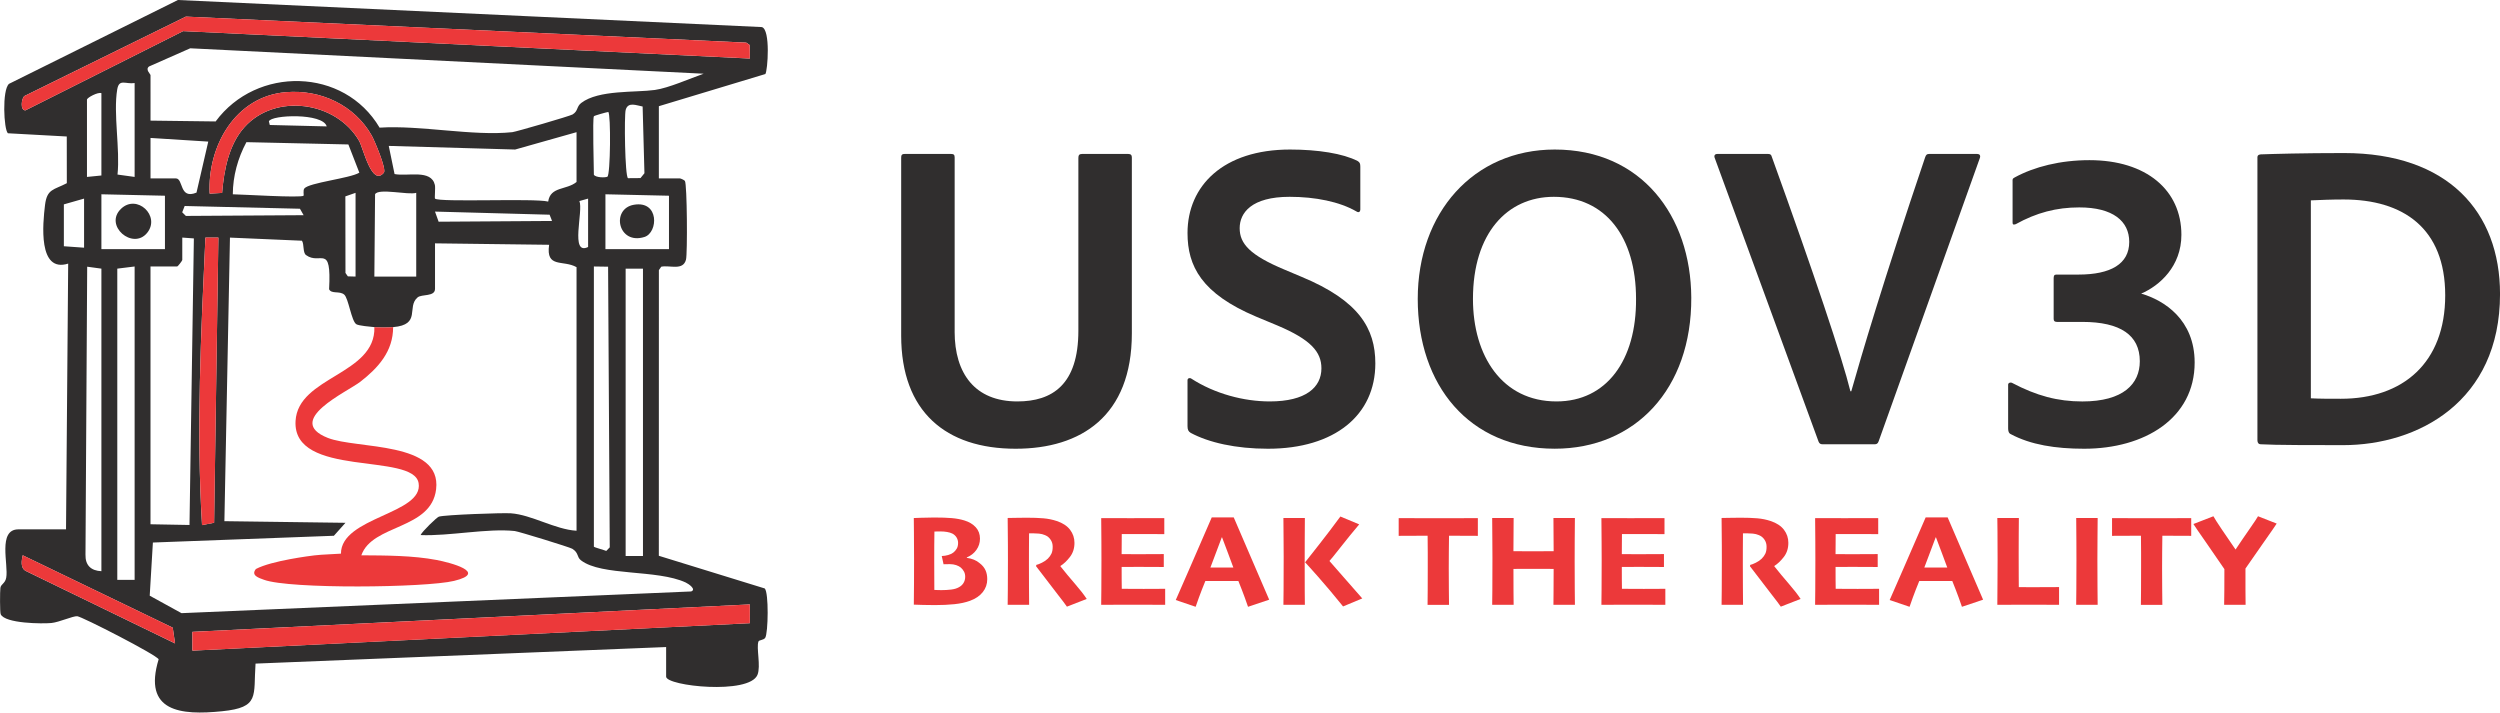 <?xml version="1.0" encoding="UTF-8"?>
<svg id="Layer_2" data-name="Layer 2" xmlns="http://www.w3.org/2000/svg" viewBox="0 0 939.08 267.65">
  <defs>
    <style>
      .cls-1 {
        fill: #ec393a;
      }

      .cls-2 {
        fill: #302e2e;
      }
    </style>
  </defs>
  <g id="Layer_1-2" data-name="Layer 1">
    <g>
      <path class="cls-2" d="M24.8,198.83l.81-99.81c-11.41,3.59-9.54-15.07-8.7-22,.74-6.15,3.29-5.63,8.19-8.21l-.02-17.54-22.11-1.21c-1.56-1.37-2.24-16.33.42-18.57L66.83,0l219.33,10.17c3.36.85,2.19,16.55,1.33,17.64l-40,12.08v27.12h7.87c.32,0,1.59.57,1.91.94.84,1.22,1,27.35.41,29.59-1.12,4.26-6.06,1.97-9.29,2.64l-.89,1.28-.02,107.31,39.78,12.27c1.56,1.52,1.31,16.75.18,18.54-.57.9-2.31.79-2.53,1.37-.89,2.32.96,9.28-.38,12.54-3.1,7.57-34.31,4.22-34.31.68v-11.12l-154.23,6.22c-.86,12.21,1.7,16.45-12.6,17.9-15.41,1.57-29.82.28-23.8-19.51-.63-1.61-28.86-16.08-30.59-16.19-1.63-.1-6.75,2.25-9.68,2.55-3.35.33-17.47.23-19.06-3.3-.32-.7-.29-8.67-.11-9.9.21-1.45,1.77-1.62,2.18-3.78.93-4.96-3.3-18.2,4.59-18.2h17.9ZM281.67,21.98l-.08-5.08-1.28-.89L69.82,6.24,9.19,36.06c-1.17.88-1.69,5.41.35,5.4l59.25-29.77,212.87,10.3ZM56.54,28.22c.04,5.69-.03,11.4,0,17.09l24.46.31c15.4-20.85,48.18-20.34,61.59,2.33,15.33-1,35.03,3.26,49.84,1.7,1.38-.15,21.64-6.04,22.64-6.65,2.18-1.33,1.41-2.91,3.26-4.33,6.54-5.01,20.41-3.85,27.67-4.88,5.25-.75,13.13-4.3,18.31-6.1l-192.86-9.55-15.47,6.83c-1.51,1.18.55,2.81.55,3.25ZM50.57,31.2c-3.42.5-5.84-1.75-6.54,2.41-1.52,9,1.13,22.47.11,31.96l6.43.89V31.2ZM107.42,34.62c-19.1,1.61-29.55,20.38-28.67,38.12l4.68-.27c.7-8.48,2.5-18.14,8.4-24.7,11.61-12.91,34.48-9.72,43.07,5.17,1.53,2.66,4.77,17.35,9.3,11.93,1.07-1.28-3.53-12.11-4.57-13.95-6.44-11.39-19.19-17.39-32.21-16.29ZM38.09,35c-1.2-.54-5.42,1.67-5.42,2.44v29.02l5.42-.54v-30.92ZM241.39,40.01c-2.28-.39-5.46-1.91-6.36,1.25-.6,2.1-.29,25.09.87,25.67l4.69-.04,1.48-1.82-.68-25.07ZM223.08,43.68c-.55.95,0,19.02,0,21.97.76,1.12,4.31,1.11,5.07.73,1.16-.58,1.36-23.65.33-24.32-.8.11-5.26,1.37-5.4,1.61ZM122.72,47.48c-1.37-5.11-20.84-4.39-21.71-1.9l.33,1.37,21.37.53ZM216.57,49.65l-23.07,6.52-47.47-1.36,2.18,10.57c4.89.98,13.78-1.9,15.15,4.11.24,1.05-.16,4.92.04,5.11,1.53,1.48,37.31-.2,42.52,1.12.82-5.74,6.87-4.26,10.65-7.36v-18.72ZM56.54,51.82v15.19h9.49c2.96,0,1.22,8.03,7.78,5.34l4.42-19.16-21.7-1.37ZM114.04,73.52c.15-.13-.26-2.04.27-2.71,1.75-2.21,17.17-3.8,20.67-5.95l-4.12-10.6-38.3-.86c-3.22,5.99-5.08,12.74-5.11,19.58,3.3.04,25.59,1.42,26.58.54ZM156.35,72.43c-2.85.95-14.17-1.88-15.46.54l-.27,30.92h15.73v-31.46ZM133.57,72.43l-3.84,1.34.04,28.76.89,1.28,2.9.08v-31.46ZM61.96,73.52l-23.87-.54v20.61h23.87v-20.07ZM251.29,73.52l-23.87-.54v20.61h23.87v-20.07ZM31.58,74.6l-7.59,2.17v15.73l7.59.54v-18.44ZM220.91,74.6l-3.27.92c1.58,3.65-3.64,20.62,3.27,17.26v-18.17ZM69.37,77.37l-.93,2.37,1.38,1.37,44.23-.28-1.38-2.42-43.31-1.03ZM163.4,79.48l1.36,3.8,42.61-.28-.92-2.35-43.05-1.17ZM68.47,89.25v8.41c0,.29-1.68,2.44-1.9,2.44h-10.04v96.83l14.65.27,1.64-107.64-4.35-.32ZM82.04,89.25h-4.89c-1.66,35.83-3.43,72.33-1.27,108l4.55-.9,1.6-107.1ZM140.62,122.88c-1.52-.15-5.86-.52-6.77-1.09-1.86-1.15-2.94-9.82-4.58-11.15-1.79-1.46-4.75-.11-5.65-1.99.94-17.55-3.22-8.86-8.67-12.84-1.26-.92-.65-4.07-1.53-5.39l-27.04-1.17-2.09,106.52,45.48.61-4.35,4.87-67.99,2.54-1.19,19.97,11.93,6.56,191.43-8.15c2.11-.74-.9-2.84-2.02-3.36-10.75-5-31.62-2.34-39.36-8.35-1.64-1.27-.75-2.78-3.26-4.33-.96-.59-20.19-6.51-21.6-6.66-10.23-1.1-24.69,1.97-35.38,1.52.59-1.36,6.11-6.7,6.9-6.93,2.4-.7,23.83-1.47,27.01-1.25,7.81.54,16.62,6.08,24.68,6.55v-99c-5.02-2.87-11.6.54-10.3-8.41l-42.86-.54v17.09c0,3.05-5.01,1.9-6.55,3.22-4.24,3.61,1.52,10.24-9.18,11.16-1.94.17-5.13.19-7.05,0ZM38.09,214.56v-113.65l-5.34-.73-.64,108.16c-.1,3.97,2.03,6.05,5.98,6.22ZM50.57,100.1l-6.51.81v116.91h6.51v-117.72ZM223.08,100.1v105.24c0,.25,4.1,1.33,4.65,1.61l1.31-1.35-.62-105.42-5.34-.08ZM235.01,100.91v107.95h6.51v-107.95h-6.51ZM65.76,241.69l-.87-5.91-56.37-27.2c-.41,1.93-.94,4.79,1.18,5.9l56.06,27.21ZM281.66,227.04l-209.4,10.3v7.06s209.41-10.31,209.41-10.31v-7.06Z"/>
      <path class="cls-1" d="M147.67,122.88c.02,9.11-5.64,15.33-12.31,20.51-4.9,3.81-28.81,14.55-12.22,21.1,10.86,4.29,42.83,1.15,40.68,19.28-1.82,15.31-23.95,13.02-28.09,24.82,9.1.06,19.39.06,28.34,1.77,4.79.92,19.56,4.66,6.5,7.84-10.67,2.59-61.85,3.13-71.42-.42-1.8-.67-5.05-1.58-3.02-4.05,5.9-3.14,20.76-4.97,21.95-5.11,3.27-.38,6.7-.4,9.99-.65,0-13.83,31.16-14.85,29.17-26.52s-47.45-1.77-46.22-23.32c.95-16.75,30.14-17.34,29.61-35.25,1.92.19,5.11.17,7.05,0Z"/>
      <path class="cls-1" d="M281.67,21.98L68.8,11.69,9.54,41.46c-2.04,0-1.52-4.52-.35-5.4L69.82,6.24l210.49,9.78,1.28.89.08,5.08Z"/>
      <polygon class="cls-1" points="281.66 227.04 281.67 234.1 72.27 244.4 72.27 237.35 281.66 227.04"/>
      <path class="cls-1" d="M82.04,89.25l-1.6,107.1-4.55.9c-2.16-35.68-.4-72.17,1.27-108h4.89Z"/>
      <path class="cls-1" d="M107.42,34.62c13.01-1.1,25.77,4.9,32.21,16.29,1.04,1.84,5.64,12.68,4.57,13.95-4.53,5.42-7.77-9.27-9.3-11.93-8.59-14.89-31.46-18.08-43.07-5.17-5.9,6.56-7.69,16.21-8.4,24.7l-4.68.27c-.88-17.73,9.58-36.5,28.67-38.12Z"/>
      <path class="cls-1" d="M65.76,241.69l-56.06-27.21c-2.13-1.11-1.6-3.97-1.18-5.9l56.37,27.2.87,5.91Z"/>
      <path class="cls-2" d="M238.13,76.91c9.6-1.64,9.1,10.47,3.96,12.1-9.97,3.15-12.72-10.6-3.96-12.1Z"/>
      <path class="cls-2" d="M55.28,87.46c-5.36,6.63-16.36-2.72-9.83-9.02,5.97-5.76,14.95,2.69,9.83,9.02Z"/>
    </g>
    <g>
      <path class="cls-2" d="M358.59,124.56c0,15.77,7.64,26.23,23.57,26.23,13.11,0,22.91-6.31,22.91-26.56V59.32c0-1,.33-1.49,1.33-1.49h17.43c1,0,1.33.5,1.33,1.33v66.07c0,31.04-19.09,43.33-43.66,43.33-26.23,0-42.99-13.94-42.99-42.5V59.32c0-1,.17-1.49,1.33-1.49h17.43c1,0,1.33.33,1.33,1.33v65.4Z"/>
      <path class="cls-2" d="M447.23,162.57c-.83-.5-1.16-1.16-1.16-2.49v-17.26c0-.66.66-1,1.33-.66,8.96,5.81,19.92,8.63,29.55,8.63,13.61,0,19.42-5.31,19.42-12.45,0-6.14-3.98-10.79-16.6-16.1l-7.97-3.32c-20.42-8.63-25.73-18.92-25.73-31.38,0-17.76,13.45-31.37,38.51-31.37,10.46,0,19.92,1.49,25.4,4.32.83.5,1,1,1,2.16v16.1c0,.66-.5,1.33-1.49.66-6.31-3.65-15.44-5.48-25.07-5.48-14.28,0-18.76,5.98-18.76,11.79s3.82,10.13,16.93,15.6l6.31,2.66c21.58,8.96,27.72,19.42,27.72,32.54,0,19.42-15.27,32.04-40.34,32.04-12.12,0-22.24-2.32-29.05-5.98Z"/>
      <path class="cls-2" d="M635.3,111.78c.17,34.36-21.08,56.77-51.29,56.77-32.2,0-51.46-23.9-51.46-56.27s20.92-56.11,51.46-56.11c32.54,0,51.13,24.9,51.29,55.61ZM584.67,150.79c18.76,0,30.05-15.44,29.88-38.51,0-23.24-11.45-38.35-30.88-38.35-17.6,0-30.38,13.78-30.38,38.35,0,21.41,10.96,38.51,31.37,38.51Z"/>
      <path class="cls-2" d="M695.4,146.97c3.65-12.95,11.95-41.17,27.72-87.81.33-1,.66-1.33,1.49-1.33h18.1c.83,0,1.33.5,1,1.49l-38.02,106.41c-.33,1-.83,1.16-1.66,1.16h-19.26c-.83,0-1.33-.17-1.66-1l-39.01-106.57c-.33-.83,0-1.49,1-1.49h19.09c.83,0,1.16.33,1.33,1,15.77,43.66,26.56,75.86,29.55,88.15h.33Z"/>
      <path class="cls-2" d="M772.58,120.9c-.83,0-1.16-.33-1.16-1.16v-15.11c0-1,.17-1.49,1-1.49h8.3c12.12,0,19.09-3.98,19.09-12.28,0-7.8-6.14-12.95-18.76-12.95-8.63,0-16.1,1.99-23.9,6.31-1,.33-1.16,0-1.16-.66v-15.27c0-.83-.17-1.16.83-1.66,7.3-3.98,17.1-6.47,28.05-6.47,21.41,0,34.53,11.29,34.53,28.05,0,11.79-8.13,19.09-15.11,22.08,8.63,2.49,20.09,9.79,20.09,25.9,0,20.92-18.76,32.37-41.5,32.37-10.79,0-20.09-1.49-27.56-5.48-.83-.33-1-1.33-1-2.16v-16.43c0-.66.83-1,1.49-.66,9.13,4.81,17.1,6.97,26.39,6.97,15.44,0,21.58-6.64,21.58-15.11,0-9.79-7.3-14.77-21.58-14.77h-9.63Z"/>
      <path class="cls-2" d="M847.95,59.32c0-.83.17-1.16,1.16-1.33,4.81-.17,16.1-.5,31.38-.5,39.01,0,58.6,22.08,58.6,52.95,0,40.5-30.88,56.77-58.93,56.77-10.46,0-25.73,0-31.04-.33-.66,0-1.16-.5-1.16-1.49V59.32ZM868.03,149.62c3.32.17,6.97.17,11.29.17,23.41,0,39.18-13.61,39.18-38.84s-15.77-36.02-38.18-36.02c-4.65,0-8.3.17-12.29.33v74.37Z"/>
    </g>
    <g>
      <path class="cls-1" d="M370.84,217.57c0,1.82-.56,3.43-1.68,4.85-1.12,1.41-2.72,2.5-4.8,3.26-1.69.62-3.64,1.04-5.86,1.27-2.22.23-4.65.34-7.3.34-1.43,0-2.92-.02-4.48-.06-1.56-.04-2.71-.08-3.46-.11.03-2.66.06-5.38.07-8.15.02-2.77.02-5.75.02-8.93,0-3.48-.02-6.88-.05-10.2-.03-3.32-.05-5.07-.05-5.25.28,0,1.18-.03,2.7-.1,1.53-.06,3.17-.1,4.92-.1,2.65,0,4.85.07,6.6.22,1.75.15,3.34.44,4.77.88,1.8.55,3.23,1.41,4.29,2.57,1.05,1.16,1.58,2.59,1.58,4.28,0,1.54-.45,2.95-1.35,4.22-.9,1.27-2.1,2.2-3.59,2.81v.17c.94.13,1.83.36,2.65.69s1.56.78,2.21,1.35c.96.73,1.67,1.59,2.13,2.57s.68,2.12.68,3.42ZM362.56,216.67c0-.75-.15-1.4-.44-1.95-.29-.55-.69-1.06-1.19-1.51-.44-.37-1.02-.68-1.75-.93s-1.52-.37-2.36-.37c-.65,0-1.19,0-1.61.02s-.68.02-.78.02l-.68-3.09c.86-.03,1.66-.16,2.41-.38s1.37-.51,1.88-.87c.54-.41.98-.91,1.33-1.5.35-.59.52-1.32.52-2.19,0-.73-.19-1.41-.57-2.03s-.91-1.11-1.57-1.46c-.57-.28-1.24-.48-2.01-.61-.77-.13-1.59-.2-2.45-.2-.44,0-.89,0-1.35.02-.46.02-.78.02-.94.02-.03,1.64-.05,3.46-.06,5.46,0,2-.01,3.77-.01,5.32s0,3.79.02,6.6c.02,2.8.02,4.32.02,4.55.23,0,.57.01,1.04.04s.99.04,1.57.04c1.27,0,2.49-.07,3.67-.21s2.16-.43,2.93-.87c.75-.39,1.33-.92,1.75-1.61.42-.68.63-1.46.63-2.34Z"/>
      <path class="cls-1" d="M408.21,224.98l-7.44,2.9c-.6-.88-1.78-2.44-3.55-4.7s-4.45-5.76-8.05-10.5l.12-.49c.54-.11,1.24-.39,2.12-.83s1.61-.94,2.19-1.51c.6-.6,1.05-1.23,1.36-1.9s.46-1.52.46-2.56-.25-1.88-.77-2.65c-.51-.78-1.21-1.36-2.11-1.73-.73-.31-1.49-.5-2.27-.57s-1.53-.11-2.26-.11h-1.46c-.02,1.93-.03,3.91-.04,5.93,0,2.02-.01,3.84-.01,5.44,0,2.65,0,5.54.02,8.68.02,3.14.03,5.41.05,6.81h-8.06c.02-1.28.04-3.17.06-5.66s.04-6.17.04-11.05c0-1.3,0-3.16-.01-5.58,0-2.42-.04-5.86-.09-10.33.47,0,1.45-.02,2.94-.05,1.49-.03,2.87-.05,4.15-.05,2.42,0,4.52.07,6.3.22,1.78.15,3.45.49,5.03,1.02,2.26.75,3.93,1.85,5.03,3.3,1.1,1.45,1.64,3.09,1.64,4.91,0,2.08-.58,3.86-1.73,5.33-1.15,1.48-2.33,2.59-3.53,3.34v.15c1.69,2.13,3.48,4.29,5.39,6.49s3.4,4.11,4.47,5.74Z"/>
      <path class="cls-1" d="M437.66,227.19c-.58,0-2.2,0-4.85-.02-2.65-.02-5.28-.02-7.89-.02-2.26,0-4.46,0-6.6.02-2.14.02-3.7.02-4.68.02.02-.86.04-2.73.06-5.62.02-2.88.04-6.54.04-10.96,0-1.87,0-4.25-.02-7.14-.02-2.89-.04-5.84-.07-8.85,1.1,0,2.68,0,4.71.01,2.04,0,4.09.01,6.15.01,2.81,0,5.56,0,8.26-.01,2.7,0,4.22-.01,4.58-.01v6.02c-.28,0-1.34,0-3.19-.02-1.85-.02-3.71-.02-5.58-.02-1.09,0-2.35,0-3.8.01-1.45,0-2.58.01-3.41.01,0,1.22,0,2.51-.02,3.86-.02,1.35-.03,2.57-.03,3.67.84,0,1.92,0,3.23.01s2.38.01,3.23.01c2.09,0,4.05,0,5.88-.02,1.83-.02,2.99-.02,3.5-.02v4.85c-.33,0-1.58,0-3.78-.02-2.19-.02-4.03-.02-5.5-.02-.83,0-1.91,0-3.25.01s-2.44.01-3.3.01c0,1.9,0,3.53.01,4.88s.02,2.46.04,3.32c.97.02,2.27.03,3.9.04,1.62,0,3.09.01,4.41.01,1.85,0,3.53,0,5.04-.02,1.51-.02,2.49-.02,2.95-.02v6.04Z"/>
      <path class="cls-1" d="M476.75,225.26l-7.95,2.67c-.17-.54-.59-1.71-1.25-3.53s-1.46-3.87-2.38-6.16h-12.4c-.95,2.32-1.75,4.39-2.42,6.21-.67,1.82-1.08,2.98-1.23,3.48l-7.47-2.54c.44-.97,2.13-4.84,5.08-11.6s5.76-13.24,8.44-19.44h8.26c2.79,6.52,5.66,13.18,8.6,19.98,2.94,6.79,4.51,10.44,4.72,10.94ZM463.28,213.17c-.62-1.66-1.29-3.48-2.03-5.47-.74-1.99-1.47-3.94-2.21-5.86h-.1c-.62,1.58-1.35,3.53-2.2,5.85s-1.54,4.15-2.07,5.48v.02s8.62,0,8.62,0v-.02Z"/>
      <path class="cls-1" d="M490.15,227.19h-8.06c.02-.55.04-2.4.06-5.54s.04-7.29.04-12.46c0-1.92-.01-4.17-.04-6.77-.02-2.6-.04-5.21-.06-7.84h8.06c-.02,2.37-.03,5.09-.05,8.16-.02,3.07-.02,5.84-.02,8.3,0,4.51,0,8.2.02,11.04.02,2.85.03,4.55.05,5.1ZM511.69,224.8l-7.19,3c-3.36-4.17-6.5-7.9-9.41-11.19s-4.53-5.07-4.83-5.35v-.07c.86-1.09,2.61-3.3,5.24-6.65,2.63-3.34,5.29-6.85,7.99-10.52l7.07,2.95c-2.29,2.71-4.61,5.56-6.97,8.56-2.36,3-3.75,4.72-4.19,5.17v.04c.21.21,1.49,1.67,3.83,4.38s5.17,5.94,8.48,9.67Z"/>
      <path class="cls-1" d="M555.14,201.28c-.68,0-1.98,0-3.9-.02-1.92-.02-4.23-.02-6.94-.02-.03,2.55-.06,4.6-.07,6.14-.02,1.54-.03,3.54-.03,5.99,0,2.78.01,5.46.04,8.05.02,2.59.04,4.52.06,5.78h-8.06c.02-1.22.03-3.07.05-5.57.02-2.49.02-5.26.02-8.29v-5.72c0-1.58-.02-3.7-.05-6.38-2.66,0-5.04,0-7.14.02-2.09.02-3.34.02-3.73.02v-6.65c1.27,0,3.34,0,6.21.01,2.88,0,5.74.01,8.6.01,3.3,0,6.45,0,9.46-.01,3.01,0,4.83-.01,5.47-.01v6.65Z"/>
      <path class="cls-1" d="M591.58,227.19h-8.06c0-.93.01-2.49.04-4.69s.04-5.13.04-8.8c-.55,0-1.72,0-3.51-.01-1.79,0-3.24-.01-4.36-.01-1.23,0-2.63,0-4.2.01-1.57,0-2.58.01-3.03.01,0,3.41,0,6.23.02,8.45.02,2.22.03,3.9.05,5.04h-8.06c.02-1.17.04-2.93.06-5.3s.04-6.48.04-12.36c0-1.85-.01-4.09-.04-6.72-.02-2.63-.04-5.38-.06-8.23h8.06c0,2.34-.01,4.51-.04,6.53-.03,2.01-.04,3.99-.04,5.94.45,0,1.37,0,2.75.01,1.38,0,2.88.01,4.51.01,1.36,0,2.89,0,4.57-.01,1.68,0,2.77-.01,3.28-.01,0-1.87-.01-3.85-.04-5.94s-.04-4.27-.04-6.53h8.06c-.03,2.74-.06,5.67-.07,8.77-.02,3.1-.02,5.63-.02,7.6,0,4.12.01,7.58.04,10.36.02,2.79.04,4.75.06,5.88Z"/>
      <path class="cls-1" d="M625.56,227.19c-.58,0-2.2,0-4.85-.02-2.65-.02-5.28-.02-7.89-.02-2.26,0-4.46,0-6.6.02-2.14.02-3.7.02-4.68.02.02-.86.04-2.73.06-5.62.02-2.88.04-6.54.04-10.96,0-1.87,0-4.25-.03-7.14-.02-2.89-.04-5.84-.07-8.85,1.1,0,2.67,0,4.71.01,2.04,0,4.09.01,6.15.01,2.81,0,5.56,0,8.26-.01,2.69,0,4.22-.01,4.58-.01v6.02c-.28,0-1.34,0-3.19-.02-1.85-.02-3.71-.02-5.58-.02-1.09,0-2.36,0-3.8.01-1.45,0-2.58.01-3.41.01,0,1.22,0,2.51-.03,3.86-.02,1.35-.02,2.57-.02,3.67.84,0,1.92,0,3.23.01s2.38.01,3.23.01c2.1,0,4.06,0,5.88-.02,1.83-.02,2.99-.02,3.49-.02v4.85c-.32,0-1.58,0-3.78-.02-2.19-.02-4.03-.02-5.5-.02-.83,0-1.91,0-3.25.01-1.34,0-2.44.01-3.3.01,0,1.9,0,3.53.01,4.88s.02,2.46.04,3.32c.97.02,2.27.03,3.9.04,1.62,0,3.09.01,4.41.01,1.85,0,3.53,0,5.04-.02,1.51-.02,2.49-.02,2.95-.02v6.04Z"/>
      <path class="cls-1" d="M676.37,224.98l-7.44,2.9c-.6-.88-1.78-2.44-3.55-4.7-1.77-2.26-4.45-5.76-8.05-10.5l.12-.49c.54-.11,1.24-.39,2.12-.83s1.61-.94,2.19-1.51c.6-.6,1.05-1.23,1.36-1.9s.46-1.52.46-2.56-.26-1.88-.77-2.65c-.51-.78-1.21-1.36-2.11-1.73-.73-.31-1.49-.5-2.27-.57s-1.53-.11-2.26-.11h-1.46c-.02,1.93-.03,3.91-.04,5.93,0,2.02-.01,3.84-.01,5.44,0,2.65,0,5.54.03,8.68.02,3.14.03,5.41.05,6.81h-8.06c.02-1.28.04-3.17.06-5.66.02-2.49.04-6.17.04-11.05,0-1.3,0-3.16-.01-5.58,0-2.42-.04-5.86-.09-10.33.47,0,1.45-.02,2.94-.05,1.49-.03,2.87-.05,4.15-.05,2.42,0,4.52.07,6.29.22,1.78.15,3.46.49,5.03,1.02,2.26.75,3.93,1.85,5.03,3.3,1.1,1.45,1.64,3.09,1.64,4.91,0,2.08-.58,3.86-1.73,5.33-1.15,1.48-2.33,2.59-3.53,3.34v.15c1.69,2.13,3.48,4.29,5.39,6.49,1.91,2.2,3.4,4.11,4.47,5.74Z"/>
      <path class="cls-1" d="M705.83,227.19c-.59,0-2.2,0-4.85-.02-2.65-.02-5.28-.02-7.89-.02-2.26,0-4.46,0-6.6.02-2.14.02-3.7.02-4.68.02.02-.86.04-2.73.06-5.62.02-2.88.04-6.54.04-10.96,0-1.87,0-4.25-.02-7.14-.02-2.89-.04-5.84-.07-8.85,1.11,0,2.68,0,4.71.01,2.04,0,4.09.01,6.15.01,2.81,0,5.56,0,8.26-.01,2.7,0,4.22-.01,4.58-.01v6.02c-.28,0-1.34,0-3.19-.02-1.85-.02-3.71-.02-5.58-.02-1.09,0-2.35,0-3.8.01-1.45,0-2.58.01-3.41.01,0,1.22,0,2.51-.02,3.86-.02,1.35-.03,2.57-.03,3.67.84,0,1.92,0,3.23.01,1.31,0,2.38.01,3.23.01,2.09,0,4.05,0,5.88-.02,1.83-.02,2.99-.02,3.5-.02v4.85c-.33,0-1.58,0-3.78-.02-2.19-.02-4.03-.02-5.5-.02-.83,0-1.91,0-3.25.01s-2.44.01-3.3.01c0,1.9,0,3.53.01,4.88,0,1.36.02,2.46.04,3.32.97.02,2.27.03,3.9.04,1.62,0,3.09.01,4.41.01,1.85,0,3.53,0,5.04-.02,1.51-.02,2.49-.02,2.95-.02v6.04Z"/>
      <path class="cls-1" d="M744.92,225.26l-7.95,2.67c-.17-.54-.59-1.71-1.25-3.53-.66-1.82-1.46-3.87-2.38-6.16h-12.4c-.95,2.32-1.76,4.39-2.42,6.21-.67,1.82-1.08,2.98-1.23,3.48l-7.47-2.54c.44-.97,2.13-4.84,5.08-11.6s5.76-13.24,8.44-19.44h8.26c2.79,6.52,5.66,13.18,8.6,19.98,2.94,6.79,4.51,10.44,4.72,10.94ZM731.45,213.17c-.62-1.66-1.29-3.48-2.03-5.47-.74-1.99-1.47-3.94-2.21-5.86h-.1c-.62,1.58-1.35,3.53-2.2,5.85s-1.54,4.15-2.07,5.48v.02s8.62,0,8.62,0v-.02Z"/>
      <path class="cls-1" d="M773.44,227.19c-.62,0-2.21,0-4.79-.02-2.57-.02-5.06-.02-7.46-.02-1.92,0-3.79,0-5.61.02-1.83.02-3.6.02-5.32.02.02-2.73.04-5.67.06-8.82.02-3.15.04-5.92.04-8.29,0-4.27-.01-7.69-.04-10.25-.03-2.56-.04-4.31-.06-5.25h8.09c-.02,1.96-.03,4.16-.05,6.58-.02,2.42-.02,4.68-.02,6.77,0,3.12,0,5.91.02,8.37.02,2.46.03,3.88.03,4.25.73,0,1.56,0,2.5.01.94,0,1.78.01,2.53.01,2.14,0,4.24,0,6.3-.02,2.06-.02,3.32-.02,3.79-.02v6.67Z"/>
      <path class="cls-1" d="M787.94,227.19h-8.06c.02-1.38.04-3.38.06-5.99.03-2.61.04-6.16.04-10.64,0-1.88,0-4.27-.02-7.15-.02-2.88-.04-5.83-.07-8.83h8.06c-.02,2.22-.04,4.79-.06,7.68-.03,2.9-.04,5.48-.04,7.73,0,4.59.01,8.15.04,10.66.02,2.51.04,4.69.06,6.54Z"/>
      <path class="cls-1" d="M823.09,201.28c-.68,0-1.98,0-3.9-.02-1.92-.02-4.23-.02-6.94-.02-.03,2.55-.06,4.6-.07,6.14-.02,1.54-.03,3.54-.03,5.99,0,2.78.01,5.46.04,8.05.02,2.59.04,4.52.06,5.78h-8.06c.02-1.22.03-3.07.05-5.57.02-2.49.02-5.26.02-8.29v-5.72c0-1.58-.02-3.7-.05-6.38-2.66,0-5.04,0-7.14.02-2.09.02-3.34.02-3.72.02v-6.65c1.27,0,3.34,0,6.21.01,2.88,0,5.74.01,8.6.01,3.3,0,6.45,0,9.46-.01,3.01,0,4.83-.01,5.47-.01v6.65Z"/>
      <path class="cls-1" d="M855.19,196.68c-.38.63-1.97,2.94-4.79,6.93-2.82,3.99-5.13,7.3-6.93,9.95-.03,2.68-.03,5.28,0,7.79.03,2.52.05,4.46.05,5.84h-8.06c.03-1.22.06-3.09.07-5.61.02-2.52.02-5.13.02-7.81-1.84-2.73-4.08-5.99-6.73-9.78s-4.29-6.17-4.91-7.15l7.51-2.92c.52.94,1.61,2.65,3.27,5.11,1.66,2.47,3.34,4.92,5.03,7.36h.05c1.82-2.73,3.6-5.35,5.35-7.85,1.75-2.51,2.76-4.05,3.06-4.62l7.01,2.75Z"/>
    </g>
  </g>
</svg>